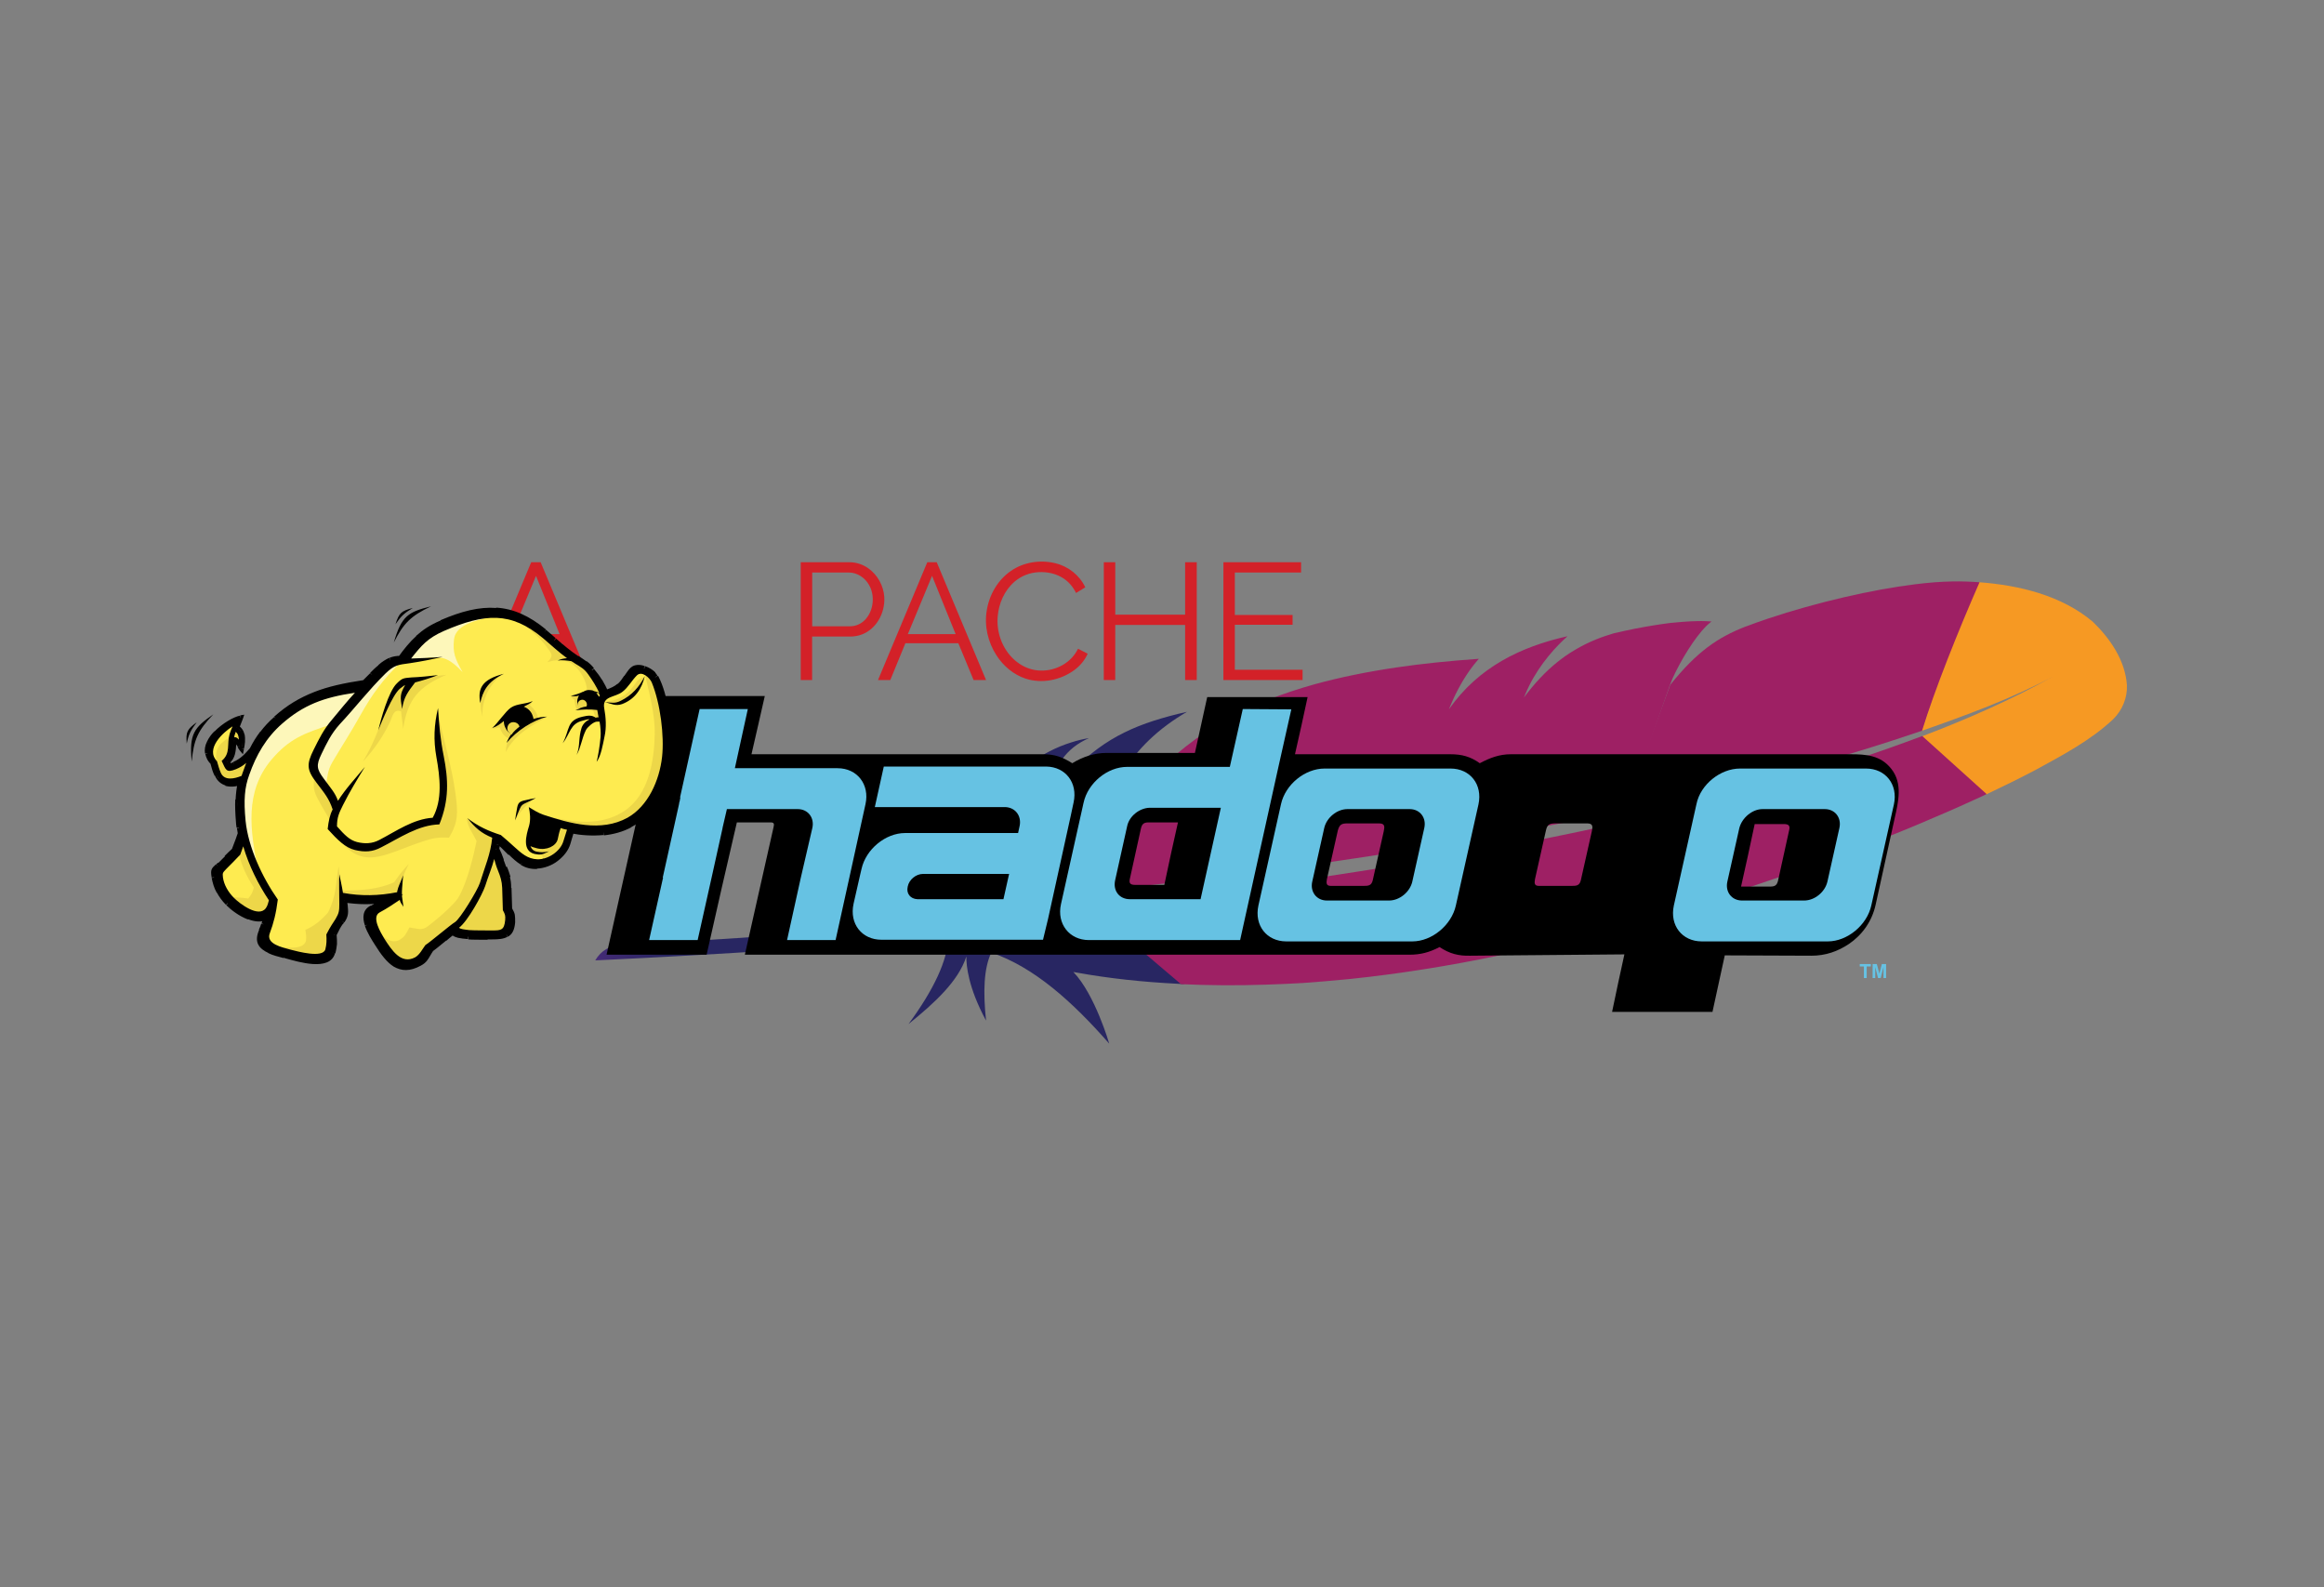 <?xml version="1.0" encoding="utf-8"?>
<svg xmlns="http://www.w3.org/2000/svg" id="katman_1" style="enable-background:new 0 0 2780.4 1898.7;" version="1.0" viewBox="0 0 2780.4 1898.7" x="0px" y="0px">
<rect x="0" y="0" width="2780.4" height="1898.7" fill="#808080" stroke="none"/>
<style type="text/css">
	.st0{enable-background:new    ;}
	.st1{fill:url(#SVGID_1_);}
	.st2{fill:url(#SVGID_2_);}
	.st3{fill:url(#SVGID_3_);}
	.st4{fill:url(#SVGID_4_);}
	.st5{fill:url(#SVGID_5_);}
	.st6{fill:url(#SVGID_6_);}
	.st7{fill:url(#SVGID_7_);}
	.st8{fill:#D32128;}
	.st9{fill:#66C2E3;}
	.st10{fill-rule:evenodd;clip-rule:evenodd;}
	.st11{fill-rule:evenodd;clip-rule:evenodd;fill:#66C2E3;}
	.st12{fill-rule:evenodd;clip-rule:evenodd;fill:#FEEB50;stroke:#1F1917;stroke-width:0.859;stroke-miterlimit:39.755;}
	.st13{fill-rule:evenodd;clip-rule:evenodd;fill:#FDF7BA;}
	.st14{fill-rule:evenodd;clip-rule:evenodd;fill:#EDD749;}
</style>
<g transform="matrix(1.004 0 0 1.004 -9.044 -54.943)">
	<g class="st0" transform="matrix(-1.679 .694 .694 1.679 2246.3 -94.633)">
		<g transform="rotate(-.027 389790 7704.3)">
			
				<linearGradient gradientTransform="matrix(0.395 7.580243e-02 -7.580243e-02 0.395 -1688.925 798.089)" gradientUnits="userSpaceOnUse" id="SVGID_1_" x1="6293.832" x2="8532.131" y1="-2670.766" y2="-2670.766">
				<stop offset="0" style="stop-color:#282662"/>
				<stop offset="9.548400e-02" style="stop-color:#68308F"/>
				<stop offset="0.788" style="stop-color:#A22367"/>
				<stop offset="0.949" style="stop-color:#CD2032"/>
			</linearGradient>
			<path class="st1" d="M705.8,313.4c20.3-9.6,39.7-20.1,58.1-31.9c0.6-0.4,1.3-0.8,1.9-1.2c-7.5,19.1-3.8,52.6-3.8,52.4&#xD;&#xA;				c11.8-34.7,26.5-65.3,48.7-84.7c8.5,7.6,14.9,21.8,20.2,39.9c2.6-24.8-1.9-38.7-4.1-43.8c10.9,12.9,30.7,20.2,52,26.5&#xD;&#xA;				c-23.9-14.5-39.8-28.9-46-43c68.3-21,142.3-46.2,220-74c-6.1-4.6-12.6-5.2-19.4-3.2c-14,5.1-106.2,38.3-231.6,76.2&#xD;&#xA;				c-3.6,1.1-7.2,2.2-10.8,3.2c-1,0.3-2,0.6-3,0.9c-13.2,4-26.7,7.9-40.5,11.9c-3.1,0.9-6.3,1.8-9.4,2.7c-0.1,0-0.1,0-0.2,0.1&#xD;&#xA;				l-36.6,69.9C702.2,315.2,705.1,313.8,705.8,313.4L705.8,313.4z"/>
			
				<linearGradient gradientTransform="matrix(0.395 7.580243e-02 -7.580243e-02 0.395 -1688.925 798.089)" gradientUnits="userSpaceOnUse" id="SVGID_2_" x1="4320.555" x2="4917.555" y1="-1891.93" y2="-2589.979">
				<stop offset="0" style="stop-color:#F69923"/>
				<stop offset="0.312" style="stop-color:#F79A23"/>
				<stop offset="0.838" style="stop-color:#E97826"/>
			</linearGradient>
			<path class="st2" d="M72.2,387.3c19.1,7.2,39.6,9.1,59.7,11.3c11.9,1.1,24.2,1.9,36.1,2.5c8.4-17.3,16.4-33.8,24.5-51.3&#xD;&#xA;				c-31.5,0.9-63.6,0.2-94.9-3.5c30.9,3.1,62.7,1.8,93.6,0.1c-21.7-26.2-46.4-51.9-71.9-75.8c-23.5,11.8-46.8,28.6-59.2,52.5&#xD;&#xA;				c-6.3,14.5-10,31.5-4.8,47C58.2,378,64.5,384.2,72.2,387.3L72.2,387.3z"/>
			
				<linearGradient gradientTransform="matrix(0.395 7.580243e-02 -7.580243e-02 0.395 -1688.925 798.089)" gradientUnits="userSpaceOnUse" id="SVGID_3_" x1="6576.331" x2="10835.431" y1="-2776.716" y2="-2776.716">
				<stop offset="0.323" style="stop-color:#9E2064"/>
				<stop offset="0.63" style="stop-color:#C92037"/>
				<stop offset="0.751" style="stop-color:#D12C3E"/>
				<stop offset="1" style="stop-color:#E97826"/>
			</linearGradient>
			<path class="st3" d="M343.1,335.5c-17,2.5-33.7,4.7-50.2,6.6c-17.1,2-34,3.6-50.4,4.9c-1,0.1-1.9,0.2-2.9,0.2&#xD;&#xA;				c-16.2,1.2-32.1,2-47.5,2.5l-24.5,51.3c3.2,0.2,6.4,0.3,9.6,0.4c12.3,0.5,25.3,0.7,38.9,0.8c15.4,0.1,31.6-0.1,48.4-0.6&#xD;&#xA;				c15.5-0.5,31.6-1.2,48.1-2.1c14-0.8,28.3-1.8,42.8-3.1c0.5,0,1.1-0.1,1.6-0.1c13.3-22.2,22.9-45.7,34.3-68.6&#xD;&#xA;				C375.1,330.6,359.1,333.2,343.1,335.5L343.1,335.5z"/>
			
				<linearGradient gradientTransform="matrix(0.395 7.580243e-02 -7.580243e-02 0.395 -1688.925 798.089)" gradientUnits="userSpaceOnUse" id="SVGID_4_" x1="6463.38" x2="10722.479" y1="-2706.501" y2="-2706.501">
				<stop offset="0.323" style="stop-color:#9E2064"/>
				<stop offset="0.63" style="stop-color:#C92037"/>
				<stop offset="0.751" style="stop-color:#D12339"/>
				<stop offset="1" style="stop-color:#E97826"/>
			</linearGradient>
			<path class="st4" d="M688.7,259.5c-16.2,4.5-32.6,8.9-49.2,13.2c-15.9,4.2-32,8.3-48.3,12.3c-16.3,4-32.6,8-49.1,11.8&#xD;&#xA;				c-16.7,3.9-33.6,7.7-50.4,11.3c-16.6,3.6-33.3,7-49.9,10.3c-6,1.2-12,2.3-17.9,3.4c-10.3,1.9-20.6,3.8-30.8,5.6&#xD;&#xA;				c-0.6,0.1-1.1,0.2-1.7,0.3L357,396.4c1.1-0.1,2.2-0.2,3.2-0.3c15.4-1.4,31-2.9,46.8-4.8c15.9-1.9,32-4,48.1-6.4&#xD;&#xA;				c13.6-2,27.2-4.3,40.7-6.7c2.8-0.5,5.5-1,8.2-1.5c17-3.2,33.1-6.6,48.4-10.3c17.3-4.1,33.5-8.5,48.6-13c9.9-3,19.4-6,28.4-9&#xD;&#xA;				c7.6-2.6,15.2-5.4,22.7-8.2c17.7-6.6,34.8-13.8,51.5-21.6c11.6-22.6,23.7-45.6,34.5-68.9c-12.6,3.6-25.5,7.3-38.5,10.9&#xD;&#xA;				C696,257.5,692.3,258.5,688.7,259.5L688.7,259.5z"/>
			
				<linearGradient gradientTransform="matrix(0.395 7.580243e-02 -7.580243e-02 0.395 -1688.925 798.089)" gradientUnits="userSpaceOnUse" id="SVGID_5_" x1="6371.105" x2="10630.204" y1="-2930.055" y2="-2930.055">
				<stop offset="0.323" style="stop-color:#9E2064"/>
				<stop offset="0.63" style="stop-color:#CB2239"/>
				<stop offset="0.751" style="stop-color:#CE2436"/>
				<stop offset="1" style="stop-color:#E97826"/>
			</linearGradient>
			<path class="st5" d="M392.8,320c2.2-0.4,4.5-0.8,6.7-1.3c6.8-1.3,13.6-2.6,20.7-4c7.6-1.5,15.3-3,23.2-4.7c4-0.8,8-1.7,12-2.5&#xD;&#xA;				c12.1-2.5,24.6-5.3,37.4-8.1c15.8-3.5,32.1-7.3,48.9-11.4c16-3.9,32.6-8,49.6-12.3c16.1-4.1,32.7-8.5,49.8-13.1&#xD;&#xA;				c15.2-4.1,30.7-8.4,46.6-12.9c0.8-0.2,1.5-0.4,2.3-0.7c15.8-4.5,32-9.2,48.5-14.1c0.4-0.1,0.8-0.2,1.1-0.3l-19.1-20.7&#xD;&#xA;				c0.2,0.5,0.5,1,0.8,1.5c-23.3-24.4-69.9-45.3-111.9-50c-19.3-2.2-40-1.8-62.4,0.9c-16.7,2.1-34.4,5.5-53.2,10.2&#xD;&#xA;				c-16.5,4.1-33.8,9.3-52.2,15.4c7.8,3.8,15.5,9.1,22.9,15.6c1.3,1.2,2.6,2.3,3.9,3.6c1.3,1.2,2.6,2.5,3.9,3.8c0,0,0,0-0.1,0&#xD;&#xA;				c-28.2-17.9-58.6-19.9-90-14.5c9.4,3.3,23.2,9.6,35.6,20.4c1.7,1.5,3.3,3,4.9,4.6c0.4,0.4,0.8,0.8,1.2,1.2c0,0,0,0,0,0&#xD;&#xA;				c0,0,0,0,0,0c-10.1-6-19.6-10.3-29.2-13.1c-2-0.6-4.1-1.1-6.1-1.6c-3.1-0.7-6.3-1.2-9.4-1.6c-2-0.3-4.1-0.4-6.1-0.6&#xD;&#xA;				c-4.8-0.3-9.8-0.3-14.9,0.1c-1.6,0.1-3.1,0.3-4.7,0.4c-2.2,0.4-4.4,0.7-6.5,1.1c-9.6,1.7-18,3.6-25.2,5.4&#xD;&#xA;				c-3.6,0.9-6.9,1.8-9.8,2.8c-1.2,0.4-2.3,0.7-3.5,1.1c-3.3,1.1-6.2,2.1-8.7,3.1c-3.7,1.4-6.6,2.8-8.6,3.8c1.3,0.4,2.7,0.8,4.2,1.4&#xD;&#xA;				c10.1,4.2,24,14.3,33.7,23.4c0,0,2.2,2.3,3.1,3.2c0.2,0.2,58.2,65.1,58.2,65.1C390.6,320.9,392.4,320.1,392.8,320L392.8,320z"/>
			
				<linearGradient gradientTransform="matrix(0.395 7.580243e-02 -7.580243e-02 0.395 -1688.925 798.089)" gradientUnits="userSpaceOnUse" id="SVGID_6_" x1="6509.613" x2="10768.713" y1="-2974.29" y2="-2974.29">
				<stop offset="0.323" style="stop-color:#9E2064"/>
				<stop offset="0.63" style="stop-color:#C92037"/>
				<stop offset="0.751" style="stop-color:#CF2739"/>
				<stop offset="1" style="stop-color:#E97826"/>
			</linearGradient>
			<path class="st6" d="M190.9,346.4c14.3-0.9,30.4-2.1,48.2-3.9c0.9-0.1,1.9-0.2,2.8-0.3c15.5-1.6,32.3-3.6,50.5-6&#xD;&#xA;				c15.7-2.1,32.4-4.6,50.2-7.5c15.5-2.5,31.9-5.3,49-8.5l-59.5-64.6c-24.7-13.6-40.8-16.8-59.8-16.5c-5.2,0.2-10.5,0.4-16,0.8&#xD;&#xA;				c-16.7,1.1-34.5,3.3-51.6,6.1c-16.5,2.7-32.4,6.1-46.2,9.9c-8.8,2.4-16.7,5-23.3,7.6c-5.9,2.3-11.3,4.8-16.3,7.3&#xD;&#xA;				C144,294.9,173.5,325.3,190.9,346.4L190.9,346.4z"/>
			
				<linearGradient gradientTransform="matrix(0.395 7.580243e-02 -7.580243e-02 0.395 -1688.925 798.089)" gradientUnits="userSpaceOnUse" id="SVGID_7_" x1="6226.278" x2="8764.278" y1="-2885.746" y2="-2885.746">
				<stop offset="0" style="stop-color:#282662"/>
				<stop offset="9.548400e-02" style="stop-color:#662E8D"/>
				<stop offset="0.788" style="stop-color:#A22367"/>
				<stop offset="0.949" style="stop-color:#CD2032"/>
			</linearGradient>
			<path class="st7" d="M746.8,232.6c12.9-3.8,25.9-7.8,39.2-11.9c0.2-0.1,0.4-0.1,0.6-0.2c1.9-0.6,3.7-1.2,5.6-1.7&#xD;&#xA;				c8.9-2.8,17-5.3,35.2-11.1c-2.3-11,2.6-24.8,9.2-39.4c-11.1,9.2-18.4,22.1-20.1,37.4c-28.1-41.8-64.2-69-107.1-65.1&#xD;&#xA;				c-3.8,0.3-7.7,0.9-11.6,1.8c16.4,0.5,28.4,7.4,41.4,27.3c0,0,0.1,0.1,0.1,0.1c0,0-0.1-0.1-0.1-0.1c-33.4-18.8-56-23.9-85.2-21.6&#xD;&#xA;				c-6.9,0.6-14.2,1.5-22.2,2.9c43.5,5.9,71.8,29,88.6,63.1l0.8,1.5l18.4,19.2C742,234.1,744.4,233.4,746.8,232.6L746.8,232.6z"/>
		</g>
	</g>
	<g transform="matrix(.498 0 0 .498 668.92 138.69)">
		<g>
			<path class="st8" d="M1093.3,1197.7c30.7-21.6,71.1-27.7,107.3-18.6c30.7,7.4,57.7,28.9,71.2,57.5c-7.4,4.5-14.8,9-22.2,13.5&#xD;&#xA;				c-6.6-13.8-16.8-26.1-29.6-34.6c-17.4-11.6-38.8-16.3-59.5-15.2c-21.4,0.9-42.4,9.1-58.5,23.2c-23.8,20.7-37.2,51.6-39.8,82.6&#xD;&#xA;				c-3.1,35.1,8.8,71.5,33,97.2c11.6,12.4,26.2,22.3,42.4,27.7c34.9,11.8,76.2,1.4,101.5-25.4c6.2-6.5,11.3-14.1,15.3-22.1&#xD;&#xA;				c7.7,4,15.4,7.9,23.1,11.9c-7,15.9-18.7,29.5-32.7,39.7c-32.9,23.8-77.3,32.7-116.2,19.8c-28.8-9.6-53-30.2-69.3-55.5&#xD;&#xA;				c-20.4-31.4-29.6-70.4-23.3-107.5C1041.9,1254.6,1062.2,1219.3,1093.3,1197.7z"/>
			<path class="st8" d="M590.9,1458.4c0-93.9,0-187.9,0-281.8c39.2,0,78.4,0,117.5,0c15.9,0.1,31.7,5.5,44.6,14.8&#xD;&#xA;				c21.8,15.7,36,41.4,37.8,68.2c1.2,19.7-3.8,39.7-14.2,56.5c-9,14.6-22.4,26.6-38.4,32.9c-9.5,3.8-19.7,5.5-29.9,5.4&#xD;&#xA;				c-30.1,0-60.1,0-90.2,0c0,34.7,0,69.3,0,104C609.2,1458.4,600.1,1458.4,590.9,1458.4 M618.3,1201.2c0,42.9,0,85.7,0,128.6&#xD;&#xA;				c30,0,60.1,0,90.1,0c11.2,0.1,22.4-3.7,31.2-10.8c11.2-9,18.5-22.2,21.7-36.1c4-17.3,2.1-36.3-6.9-51.8&#xD;&#xA;				c-9.5-17.1-27.9-29.8-47.9-29.9C677.1,1201.2,647.7,1201.2,618.3,1201.2z"/>
			<path class="st8" d="M893.7,1176.6c7.5,0,15.1,0,22.6,0c39.3,93.9,78.7,187.8,118,281.8c-9.9,0-19.8,0-29.8,0&#xD;&#xA;				c-12.2-29.4-24.4-58.7-36.5-88.1c-42.2,0-84.5,0-126.7,0c-12,29.4-24.1,58.7-36.1,88.1c-9.8,0.1-19.6,0-29.4,0&#xD;&#xA;				C815,1364.5,854.4,1270.5,893.7,1176.6 M847.2,1348.5c38.1,0,76.2,0,114.3,0c-18.8-46.5-37.6-92.9-56.4-139.3&#xD;&#xA;				C885.9,1255.6,866.5,1302,847.2,1348.5z" id="path8"/>
			<path class="st8" d="M1316.1,1176.6c9.1,0,18.3,0,27.4,0c0,41.8,0,83.6,0,125.4c55.7,0,111.5,0,167.2,0c0-41.8,0-83.6,0-125.4&#xD;&#xA;				c9.3,0,18.5,0,27.8,0c0,93.9,0,187.9,0,281.8c-9.3,0-18.6,0-27.8,0c0-43.9,0-87.8,0-131.8c-55.7,0-111.5,0-167.2,0&#xD;&#xA;				c0,43.9,0.1,87.9-0.1,131.8c-9.1,0-18.2,0-27.4,0C1316.1,1364.5,1316.1,1270.5,1316.1,1176.6L1316.1,1176.6z"/>
			<path class="st8" d="M1602.3,1176.6c61.9,0,123.9,0,185.8,0c0,8.2,0,16.4,0,24.6c-52.8,0-105.6,0-158.5,0c0,33.9,0,67.7,0,101.6&#xD;&#xA;				c46.1,0,92.2,0,138.2,0v23.4c-46.1,0-92.2,0-138.2,0c0,35.9,0,71.7,0,107.6c54,0,108.1,0,162.1,0c0,8.2,0,16.4,0,24.6&#xD;&#xA;				c-63.2,0-126.3,0-189.5,0C1602.3,1364.5,1602.3,1270.5,1602.3,1176.6z"/>
		</g>
		<g transform="translate(-473.85)">
			<path class="st8" d="M419.8,1176.6c7.5,0,15.1,0,22.6,0c39.3,93.9,78.7,187.8,118,281.8c-9.9,0-19.8,0-29.8,0&#xD;&#xA;				c-12.2-29.4-24.4-58.7-36.5-88.1c-42.2,0-84.5,0-126.7,0c-12,29.4-24.1,58.7-36.1,88.1c-9.8,0.1-19.6,0-29.4,0&#xD;&#xA;				C341.2,1364.5,380.5,1270.5,419.8,1176.6 M373.4,1348.5c38.1,0,76.2,0,114.3,0c-18.8-46.5-37.6-92.9-56.4-139.3&#xD;&#xA;				C412,1255.6,392.6,1302,373.4,1348.5z" id="path8_1_"/>
		</g>
	</g>
	<g transform="matrix(.124 0 0 .124 2082.9 628.62)">
		<path class="st9" d="M1146.9,4635.3c35.5,0,71.1,0,106.6,0c0,7.6,0,15.2,0,22.8c-13.2,0-26.5,0-39.7,0c0,37.1,0,74.2,0,111.4&#xD;&#xA;			c-9,0-18.1,0-27.1,0c0-37.1,0-74.2,0-111.4c-13.2,0-26.5,0-39.8,0C1146.9,4650.5,1146.9,4642.9,1146.9,4635.3z"/>
		<path class="st9" d="M1270.5,4769.5c0-44.7,0-89.5,0-134.2c13.5,0,27,0,40.6,0c8.1,30.5,16.2,61,24.3,91.5&#xD;&#xA;			c8.1-30.5,16.1-61,24.1-91.5c13.5,0,27.1,0,40.6,0c0,44.7,0,89.5,0,134.2c-8.4,0-16.7,0-25.1,0c0-35.2,0-70.4,0-105.5&#xD;&#xA;			c-8.9,35.2-17.8,70.4-26.6,105.5c-8.7,0-17.4,0-26,0c-8.9-35.2-17.7-70.3-26.5-105.5c0,35.1,0,70.3,0,105.5&#xD;&#xA;			C1287.4,4769.5,1278.9,4769.5,1270.5,4769.5z"/>
	</g>
	<g transform="matrix(3.961 0 0 -3.961 -58.815 880.12)">
		<path class="st10" d="M502.1-96h30.2c1.2,5.7,2.5,11.3,3.7,17c8.6,0,17.5-0.1,26.1-0.1c4.2,0,7.9,1.3,11.2,3.5&#xD;&#xA;			c4,2.7,7,6.8,8.1,11.9c1.9,8.6,3.8,17.3,5.7,25.9c1.1,4.9,2.5,10.5-1,14.9c-3.2,4.1-7.6,4.4-12.3,4.4c-34.1,0-68.1,0-102.2,0&#xD;&#xA;			c-3.4,0-6.3-1.1-9.3-2.7c-2.8,2-5.4,2.7-8.8,2.7h-46.8c1.3,5.7,2.6,11.5,3.8,17.2h-30.2c-1.2-5.6-2.5-11.2-3.7-16.8H350&#xD;&#xA;			c-3.7,0-7.2-1.2-10.3-3.1c-3,1.9-5.3,2.7-8.8,2.7h-87.7c1.3,5.8,2.7,11.6,4,17.5c-10.1,0-20.1,0-30.2,0&#xD;&#xA;			c-5.8-25.9-11.6-51.9-17.4-77.8c10.1,0,20.1,0,30.1,0c3,13.3,6,26.6,9.1,39.8H249c1.2,0,1-0.7,0.8-1.6&#xD;&#xA;			c-2.9-12.7-5.7-25.5-8.6-38.2c66.6,0,133.2,0,199.9,0c3.4,0,6,0.7,9.1,2.3c3-2,5.7-2.7,9.3-2.6l46.3,0.4&#xD;&#xA;			C504.5-84.5,503.3-90.3,502.1-96L502.1-96z M371.5-39h-8.9c-1.6,0-2-0.7-2.3-2.1c-1.1-5-2.2-10-3.3-15c-0.3-1.4,0.4-1.7,1.7-1.7&#xD;&#xA;			h8.7C368.7-51.5,370.1-45.2,371.5-39L371.5-39z M422.5-39.3h9.5c1.8,0,1.7-1,1.4-2.4c-1.1-4.9-2.2-9.8-3.3-14.7&#xD;&#xA;			c-0.4-1.7-1.4-1.7-2.9-1.7h-9.7c-1.4,0-1.4,0.8-1.2,2c1.1,4.9,2.2,9.8,3.3,14.7C420.1-39.6,420.8-39.3,422.5-39.3L422.5-39.3z&#xD;&#xA;			 M485.1-39.3h9.5c1.8,0,1.7-1,1.4-2.4c-1.1-4.9-2.2-9.8-3.3-14.7c-0.4-1.7-1.4-1.7-2.9-1.7h-9.7c-1.4,0-1.4,0.8-1.2,2&#xD;&#xA;			c1.1,4.9,2.2,9.8,3.3,14.7C482.6-39.6,483.3-39.3,485.1-39.3L485.1-39.3z M540.9-58.3h8.9c1.6,0,2,0.7,2.3,2.1&#xD;&#xA;			c1.1,5,2.2,10,3.3,15c0.3,1.4-0.4,1.7-1.7,1.7h-8.7C543.7-45.8,542.3-52,540.9-58.3"/>
		<g>
			<path class="st11" d="M415.6-22.8h37.9c5.9,0,9.7-4.8,8.4-10.8L455.1-64c-1.3-5.9-7.2-10.8-13.1-10.8h-37.9&#xD;&#xA;				c-5.9,0-9.7,4.8-8.4,10.8l6.8,30.5C403.8-27.6,409.7-22.8,415.6-22.8L415.6-22.8z M422.5-35h18.7c3.1,0,5.1-2.6,4.4-5.7&#xD;&#xA;				l-3.6-16.1c-0.7-3.1-3.8-5.7-7-5.7h-18.7c-3.1,0-5.1,2.6-4.4,5.7l3.6,16.1C416.2-37.6,419.3-35,422.5-35" id="path124"/>
			<path class="st11" d="M391-4.9l-3.9-17.4l-30.9,0c-5.9,0-11.8-4.8-13.1-10.8l-6.8-30.5c-1.3-5.9,2.5-10.8,8.4-10.8&#xD;&#xA;				h45.5l11.5,52l3.9,17.4L391-4.9L391-4.9z M363.1-34.6h21.3l-6.1-27.5H357c-3.1,0-5.1,2.5-4.4,5.7l3.6,16.2&#xD;&#xA;				C356.8-37.1,360-34.6,363.1-34.6L363.1-34.6z" id="path130"/>
			<path class="st11" d="M227.6-4.9l-5.9-26.6h0.1l-0.2-1.1c-0.1-0.3-0.2-0.6-0.2-0.9l-4.9-22.1h0.1l-4.2-18.8h14.6l4.2,18.8h0&#xD;&#xA;				l3.3,14.9c0,0,0,0.1,0,0.1l1.3,5.6h21.3c3.1,0,5.1-2.6,4.4-5.7L258-55.8l-4.1-18.6h14.6l4.1,18.6h0l4.9,22.3&#xD;&#xA;				c1.3,5.9-2.5,10.8-8.4,10.8h-30.9l3.9,17.8L227.6-4.9L227.6-4.9z"/>
			<path class="st11" d="M330.9-74.3h-48.6c-5.9,0-9.7,4.8-8.4,10.8l2,8.8h0l0.4,1.7c1.3,5.9,7.2,10.8,13.1,10.8l34,0l0.5,2.3&#xD;&#xA;				c0.5,2.9-1.3,5.3-4.2,5.5h-39.4l2.7,12.2l48.9,0c5.8-0.1,9.5-4.9,8.2-10.8l-0.9-4.2h0l-1.1-5h0l-5.7-25.9h0L330.9-74.3&#xD;&#xA;				L330.9-74.3z M293.1-62.1H319l1.7,7.6h-25.5c-0.1,0-0.2,0-0.4,0c-2.1,0-4.2-1.7-4.6-3.8C289.7-60.4,291-62,293.1-62.1&#xD;&#xA;				C293.1-62.1,293.1-62.1,293.1-62.1"/>
			<g transform="translate(62.48)">
				<path class="st11" d="M478.1-22.8H516c5.9,0,9.7-4.8,8.4-10.8L517.6-64c-1.3-5.9-7.2-10.8-13.1-10.8h-37.9&#xD;&#xA;					c-5.9,0-9.7,4.8-8.4,10.8l6.8,30.5C466.2-27.6,472.2-22.8,478.1-22.8L478.1-22.8z M484.9-35h18.7c3.1,0,5.1-2.6,4.4-5.7&#xD;&#xA;					l-3.6-16.1c-0.7-3.1-3.8-5.7-7-5.7h-18.7c-3.1,0-5.1,2.6-4.4,5.7l3.6,16.1C478.7-37.6,481.8-35,484.9-35" id="path124_1_"/>
			</g>
			<g transform="rotate(180 424.74 95.927)">
				<path class="st11" d="M529-92.1l3.9,17.4l30.9,0c5.9,0,11.8,4.8,13.1,10.8l6.8,30.5c1.3,5.9-2.5,10.8-8.4,10.8&#xD;&#xA;					h-45.5l-11.5-52l-3.8-17.4L529-92.1L529-92.1z M556.9-62.5h-21.3l6.1,27.5H563c3.1,0,5.1-2.5,4.4-5.7l-3.6-16.2&#xD;&#xA;					C563.2-59.9,560.1-62.5,556.9-62.5L556.9-62.5z" id="path130_1_"/>
			</g>
		</g>
		<path d="M90.1-42.7c-0.2-0.7-0.5-1.3-0.7-2L88-44.1c0.2,0.7,0.5,1.3,0.7,2L90.1-42.7z M89.4-44.6c-0.4-1-0.7-1.9-1.1-2.9l-1.4,0.5&#xD;&#xA;			c0.4,1,0.7,1.9,1.1,2.9L89.4-44.6z M88.3-47.6l-0.2-0.3l-0.5,0.5L88.3-47.6z M88.1-47.8c-0.8-0.8-1.6-1.6-2.4-2.3l-1,1&#xD;&#xA;			c0.8,0.8,1.6,1.6,2.4,2.3L88.1-47.8z M85.8-50.2c-0.7-0.7-1.4-1.4-2.1-2.1l-1,1c0.7,0.7,1.4,1.4,2.1,2.1L85.8-50.2z M83.7-52.2&#xD;&#xA;			c-0.3-0.3-0.4-0.4-0.5-0.5l-1,1.1c0.2,0.2,0.4,0.4,0.5,0.5L83.7-52.2z M83.2-52.7c-0.9-0.9-1.1-1.1-0.9-2.7l-1.5-0.2&#xD;&#xA;			c-0.4,2.4-0.1,2.7,1.3,4L83.2-52.7z M82.3-55.5c0.2-1.3,0.7-2.6,1.3-3.9l-1.3-0.7c-0.8,1.4-1.2,2.9-1.5,4.4L82.3-55.5z M83.6-59.4&#xD;&#xA;			c0.6-1.2,1.5-2.4,2.5-3.4l-1-1c-1.2,1.2-2.1,2.5-2.8,3.8L83.6-59.4z M86.2-62.8c1.4-1.4,3.6-3.1,6-4l-0.5-1.4&#xD;&#xA;			c-2.6,1-5,2.8-6.5,4.3L86.2-62.8z M92.2-66.8c1.6-0.6,3.3-0.8,4.7-0.2l0.6-1.3c-1.8-0.8-3.8-0.6-5.8,0.2L92.2-66.8z M96.8-67&#xD;&#xA;			l1.4,0.6l-0.4-1.5l-0.7,0.2L96.8-67z M97.8-67.9c-0.2-0.7-0.4-1.4-0.6-2l-1.4,0.5c0.2,0.7,0.4,1.3,0.6,1.9L97.8-67.9z M97.2-69.9&#xD;&#xA;			c-0.2-0.6-0.5-1.3-0.8-1.9L95-71.3c0.3,0.6,0.5,1.2,0.7,1.8L97.2-69.9z M96.4-71.9c-1.2-2.7,0.1-4.2,2.1-5.1l-0.6-1.3&#xD;&#xA;			c-2.8,1.3-4.5,3.2-2.8,7L96.4-71.9z M98.5-77c1.3-0.6,2.9-1,4.3-1.4l-0.4-1.4c-1.5,0.4-3.2,0.8-4.6,1.5L98.5-77z M102.8-78.3&#xD;&#xA;			c0.4-0.1,0.8-0.2,1-0.3l-0.4-1.4c-0.4,0.1-0.7,0.2-1,0.3L102.8-78.3z M103.8-78.6c1.8-0.5,4.8-1.3,7.5-1.5l-0.1-1.5&#xD;&#xA;			c-2.9,0.2-6,1.1-7.8,1.6L103.8-78.6z M111.3-80.1c2.5-0.2,4.7,0.3,5.2,2.1l1.4-0.4c-0.8-2.8-3.6-3.4-6.7-3.2L111.3-80.1z&#xD;&#xA;			 M116.5-78c0.3,1,0.4,1.8,0.5,2.5l1.5-0.1c-0.1-0.8-0.2-1.7-0.5-2.8L116.5-78z M117-75.5c0.1,0.8,0,1.5-0.1,2.5l1.5,0.1&#xD;&#xA;			c0.1-1.1,0.1-1.9,0.1-2.7L117-75.5z M116.9-73l0.1,0.4l0.7-0.3L116.9-73z M117-72.6c1,2.2,1.4,2.8,2.1,3.9l1.2-0.8&#xD;&#xA;			c-0.7-1-1-1.5-2-3.6L117-72.6z M119.1-68.8c0.1,0.1,0.1,0.2,0.3,0.5l1.2-0.8c0-0.1-0.2-0.3-0.3-0.5L119.1-68.8z M119.4-68.3&#xD;&#xA;			c0.6,0.8,0.8,1.4,0.9,2l1.5-0.2c-0.1-0.8-0.4-1.6-1.1-2.6L119.4-68.3z M120.3-66.3c0.1,0.6,0,1.3-0.1,2.4l1.5,0.2&#xD;&#xA;			c0.1-1.2,0.2-2,0.1-2.8L120.3-66.3z M120.2-63.9c0,0.3-0.1,0.5-0.1,0.7l1.5,0.2c0-0.3,0.1-0.6,0.1-0.7L120.2-63.9z M120.1-63.2&#xD;&#xA;			c0,0.1-0.1,0.4-0.1,0.7l1.5,0.2c0-0.2,0.1-0.4,0.1-0.8L120.1-63.2z M120-62.5l-0.1,1l1-0.1l-0.1-0.7L120-62.5z M120.8-61.6&#xD;&#xA;			c2.1-0.3,4.1-0.5,6.2-0.5l0-1.5c-2.1,0-4.2,0.2-6.4,0.5L120.8-61.6z M127-62.1c2,0,4.1,0.1,6.1,0.4l0.2-1.5&#xD;&#xA;			c-2.1-0.3-4.2-0.4-6.3-0.4L127-62.1z M133.1-61.7l0.5-1.4l-0.4,0.6L133.1-61.7z M133.6-63.1c-1.2-0.7-2.4-1.3-3.9-2.1l-0.7,1.3&#xD;&#xA;			c1.5,0.8,2.7,1.4,3.8,2L133.6-63.1z M129.7-65.2c-0.1-0.1-0.2-0.1-0.3-0.2l-0.7,1.3c0.1,0.1,0.2,0.1,0.3,0.2L129.7-65.2z&#xD;&#xA;			 M129.3-65.4c-1.6-0.8-1.6-2.5-1-4.2l-1.4-0.4c-0.8,2.4-0.7,4.8,1.8,6L129.3-65.4z M128.3-69.6c0.6-2,1.9-4.1,2.8-5.4l-1.2-0.8&#xD;&#xA;			c-0.9,1.4-2.3,3.6-3,5.7L128.3-69.6z M131.1-75c1.7-2.7,3.4-4.9,5.3-6.1l-0.8-1.3c-2.1,1.3-3.9,3.7-5.7,6.6L131.1-75z M136.4-81.1&#xD;&#xA;			c1.8-1.1,3.9-1.2,6.6,0.3l0.7-1.3c-3.3-1.8-5.8-1.6-8.1-0.3L136.4-81.1z M143-80.8c1.3,0.7,1.7,1.5,2.3,2.5l1.3-0.7&#xD;&#xA;			c-0.7-1.2-1.2-2.2-2.9-3.1L143-80.8z M145.3-78.3c0.2,0.4,0.5,0.9,0.9,1.4l1.2-0.8c-0.3-0.5-0.6-0.9-0.8-1.3L145.3-78.3z&#xD;&#xA;			 M146.2-76.8l0.3,0.2l0.4-0.6L146.2-76.8z M146.4-76.6c0.4,0.2,2.3,1.8,4.1,3.2l0.9-1.1c-1.8-1.5-3.8-3.1-4.3-3.4L146.4-76.6z&#xD;&#xA;			 M150.5-73.4c0.9,0.8,1.8,1.5,2.3,1.9l0.9-1.2c-0.9-0.7-1.6-1.3-2.3-1.9L150.5-73.4z M152.8-71.5l0.6,0.5l0.5-0.6l-0.6-0.5&#xD;&#xA;			L152.8-71.5z M153.8-71.6c0.3-0.4,0.8-0.6,1.4-0.7l-0.3-1.4c-0.9,0.2-1.7,0.6-2.2,1.2L153.8-71.6z M155.2-72.3&#xD;&#xA;			c0.7-0.2,1.7-0.3,2.8-0.3l-0.1-1.5c-1.2,0.1-2.2,0.2-3.1,0.4L155.2-72.3z M158.1-72.7c0.9-0.1,3.8-0.1,5.7-0.1v-1.5&#xD;&#xA;			c-1.9,0-4.9,0-5.8,0.1L158.1-72.7z M163.7-72.7c0.6,0,1.1,0,1.4,0l0-1.5c-0.3,0-0.8,0-1.4,0L163.7-72.7L163.7-72.7z M165.1-72.7&#xD;&#xA;			c1.7,0,3.1,0.1,4,0.6l0.7-1.3c-1.2-0.7-2.8-0.8-4.8-0.8L165.1-72.7L165.1-72.7z M169.1-72.1c0.8,0.5,1.3,1.4,1.5,3.1l1.5-0.1&#xD;&#xA;			c-0.2-2.3-0.9-3.6-2.2-4.3L169.1-72.1z M170.6-69c0.1,0.9,0.1,1.4,0,1.9l1.4,0.3c0.1-0.6,0.1-1.3,0.1-2.3L170.6-69z M170.6-67.1&#xD;&#xA;			c-0.1,0.5-0.3,0.9-0.8,1.7l1.3,0.7c0.5-0.9,0.8-1.5,0.9-2.1L170.6-67.1z M169.8-65.4l-0.1,0.3l0.7,0L169.8-65.4z M169.7-65.1&#xD;&#xA;			c0,1.1-0.1,2.1-0.1,3.2l1.5,0c0-1.1,0.1-2.1,0.1-3.2L169.7-65.1z M169.6-61.9c0,1.1-0.1,2.1-0.1,3.2l1.5,0c0-1.1,0.1-2.1,0.1-3.2&#xD;&#xA;			L169.6-61.9z M169.5-58.7c0,1.1-0.2,2-0.4,2.9l1.4,0.4c0.3-1,0.4-2,0.4-3.3L169.5-58.7z M169.2-55.8c-0.2,0.9-0.6,1.8-1,2.9&#xD;&#xA;			l1.4,0.6c0.5-1.1,0.8-2.1,1.1-3.1L169.2-55.8z M168.1-52.9c-0.3,0.8-0.6,1.5-0.9,2.2l1.4,0.5c0.3-0.7,0.5-1.4,0.8-2.2L168.1-52.9z&#xD;&#xA;			 M168.6-50.2L168.6-50.2l-0.7-0.3L168.6-50.2z M167.3-50.7c-0.4,1.1-0.8,2.2-1.4,3.4l1.3,0.7c0.6-1.2,1.1-2.4,1.5-3.6L167.3-50.7z&#xD;&#xA;			 M165.8-47.3l-0.1,0.5l0.7-0.1L165.8-47.3z M165.8-46.8c0.1,0.4,0.1,0.8,0.2,1.1l1.5-0.2c-0.1-0.4-0.1-0.9-0.2-1.2L165.8-46.8z&#xD;&#xA;			 M165.9-45.7c0,0.3,0.1,0.7,0.1,1.2l1.5-0.1c0-0.3-0.1-0.8-0.1-1.2L165.9-45.7z M166.1-44.5l0.1,1.5l1.1-1.1l-0.5-0.5L166.1-44.5z&#xD;&#xA;			 M167.3-44c0.7-0.7,1.4-1.4,2.2-2.1l-1-1.1c-0.7,0.7-1.4,1.4-2.2,2.1L167.3-44z M169.5-46.1l1.6-1.6l-1-1.1l-1.6,1.6L169.5-46.1z&#xD;&#xA;			 M171.1-47.6c1.2-1.1,2.2-2.1,3.4-2.8l-0.7-1.3c-1.3,0.8-2.5,1.9-3.7,3.1L171.1-47.6z M174.5-50.5c1.1-0.7,2.4-1.1,4.1-1l0.1-1.5&#xD;&#xA;			c-2-0.1-3.5,0.4-4.9,1.2L174.5-50.5z M178.6-51.5c1.8,0.1,3.7,0.9,5.4,2.1l0.9-1.2c-1.8-1.4-4.1-2.2-6.2-2.3L178.6-51.5z&#xD;&#xA;			 M184-49.4c1.5,1.1,2.8,2.6,3.3,4.3l1.4-0.4c-0.6-2-2-3.7-3.8-5.1L184-49.4z M187.3-45.1c0.2,0.6,0.3,1.1,0.5,1.7l1.4-0.4&#xD;&#xA;			c-0.2-0.6-0.3-1.1-0.5-1.7L187.3-45.1z M187.8-43.4c0.2,0.7,0.4,1.3,0.6,2l1.4-0.4c-0.2-0.7-0.4-1.3-0.6-2L187.8-43.4z&#xD;&#xA;			 M188.4-41.4l0.2,0.6l0.6-0.1l-0.1-0.7L188.4-41.4z M189.2-40.9c3-0.6,6.2-0.8,9.4-0.4l0.1-1.5c-3.3-0.3-6.7-0.1-9.8,0.5&#xD;&#xA;			L189.2-40.9z M198.6-41.4c2.7,0.3,5.4,1,7.7,2.2l0.7-1.3c-2.4-1.3-5.3-2.1-8.2-2.4L198.6-41.4z M206.2-39.2&#xD;&#xA;			c3.3,1.8,5.8,4.4,7.6,7.5l1.3-0.7c-1.9-3.4-4.6-6.2-8.2-8.1L206.2-39.2z M213.9-31.6L213.9-31.6l0.6-0.4L213.9-31.6L213.9-31.6z&#xD;&#xA;			 M213.9-31.6c2.1,3.6,3.2,7.8,3.7,12.1l1.5-0.1c-0.5-4.5-1.7-9-3.8-12.7L213.9-31.6z M217.5-19.5c0.4,3.5,0.2,8.4-0.6,13l1.5,0.2&#xD;&#xA;			c0.8-4.8,1-9.7,0.6-13.4L217.5-19.5z M217-6.5c-0.7,4.1-1.7,8.1-3.2,10.9l1.3,0.7c1.6-3,2.7-7.1,3.3-11.4L217-6.5z M213.7,4.4&#xD;&#xA;			c-0.1,0.2-0.3,0.5-0.6,0.7l1,1.1c0.4-0.4,0.6-0.7,0.8-1.1L213.7,4.4z M213.2,5.1c-0.6,0.6-1.6,1.2-2.5,1.5l0.5,1.4&#xD;&#xA;			c1.2-0.4,2.3-1.1,3.1-1.9L213.2,5.1z M210.6,6.7c-0.9,0.3-1.8,0.4-2.5,0.1L207.5,8c1,0.5,2.4,0.5,3.6,0L210.6,6.7z M208.2,6.7&#xD;&#xA;			c-0.1-0.1-0.3-0.2-0.4-0.3l-1.1,1c0.2,0.2,0.5,0.4,0.8,0.6L208.2,6.7z M207.8,6.4c-0.6-0.6-1.1-1.4-1.7-2.2l-1.2,0.8&#xD;&#xA;			c0.6,0.8,1.1,1.7,1.8,2.4L207.8,6.4z M206.2,4.3c-0.7-1-1.4-2-2.3-2.8l-1,1.1c0.8,0.7,1.4,1.6,2,2.5L206.2,4.3z M203.8,1.5&#xD;&#xA;			c-1.1-0.9-2.4-1.5-3.6-1.9l-0.5,1.4c1.1,0.4,2.3,0.9,3.2,1.7L203.8,1.5z M200.3-0.5c-0.2-0.1-0.4-0.2-0.5-0.2l-0.6,1.4&#xD;&#xA;			c0.2,0.1,0.4,0.2,0.6,0.2L200.3-0.5z M199.7-0.7L199-1l-0.3,0.7l0.7,0.3L199.7-0.7z M198.7-0.3c-0.5,1.3-1.1,2.4-1.7,3.5l1.2,0.8&#xD;&#xA;			c0.7-1.2,1.4-2.4,1.9-3.8L198.7-0.3z M197,3.2c-0.7,1.1-1.5,2.1-2.3,3.1l1.1,0.9c0.9-1.1,1.7-2.1,2.4-3.3L197,3.2z M194.7,6.4&#xD;&#xA;			c-0.7,0.8-1.3,1.4-2,1.9l0.9,1.2c0.8-0.6,1.5-1.2,2.2-2.1L194.7,6.4z M192.7,8.3c-0.7,0.5-1.5,1-2.4,1.6l0.8,1.2&#xD;&#xA;			c0.9-0.6,1.7-1.1,2.5-1.7L192.7,8.3z M190.3,9.8c-2.6,1.6-4.7,3.5-6.9,5.4l1,1.1c2.2-1.9,4.3-3.7,6.7-5.3L190.3,9.8z M183.4,15.3&#xD;&#xA;			c-0.9,0.8-1.9,1.6-2.9,2.5l0.9,1.1c1-0.8,2-1.7,2.9-2.5L183.4,15.3z M180.5,17.8c-4.9,4-9.4,6-14.2,6.3l0.1,1.5&#xD;&#xA;			c5.1-0.3,9.9-2.4,15-6.6L180.5,17.8z M166.3,24c-4.8,0.3-10-1-16.1-3.6l-0.6,1.4c6.3,2.7,11.7,4.1,16.8,3.7L166.3,24z M150.2,20.4&#xD;&#xA;			c-2.9-1.2-5-2.6-6.9-4.4l-1,1.1c2,1.8,4.2,3.3,7.3,4.6L150.2,20.4z M143.4,16c-1.9-1.7-3.5-3.8-5.3-6.2l-1.2,0.9&#xD;&#xA;			c1.8,2.5,3.5,4.6,5.5,6.4L143.4,16z M138.1,9.9l-0.2-0.3l-0.3,0l0,0.7L138.1,9.9z M137.5,9.6c-1-0.1-1.9-0.2-2.7-0.5l-0.5,1.4&#xD;&#xA;			c1,0.4,2,0.6,3.2,0.6L137.5,9.6z M134.8,9.1c-0.9-0.3-1.8-0.9-2.9-1.9l-1,1.1c1.2,1.1,2.3,1.7,3.3,2.2L134.8,9.1z M132,7.2&#xD;&#xA;			c-0.8-0.7-1.7-1.5-2.5-2.3l-1,1.1c0.8,0.8,1.6,1.6,2.5,2.3L132,7.2z M129.5,4.9L129.5,4.9L129,5.4L129.5,4.9L129.5,4.9z&#xD;&#xA;			 M129.5,4.9c-0.8-0.8-1.6-1.6-2.3-2.4l-1.1,1c0.8,0.8,1.6,1.6,2.4,2.4L129.5,4.9z M127.1,2.5l-0.4-0.2L126.6,3L127.1,2.5z&#xD;&#xA;			 M126.7,2.3c-5.8-0.9-10.4-1.9-14.6-3.5l-0.5,1.4c4.3,1.7,9,2.7,14.9,3.6L126.7,2.3z M112.1-1.2c-4.1-1.6-7.8-3.8-11.5-7.1l-1,1.1&#xD;&#xA;			c3.9,3.5,7.7,5.7,12,7.4L112.1-1.2z M100.6-8.4c-1.5-1.3-2.8-2.8-4-4.3l-1.2,0.9c1.2,1.6,2.6,3.1,4.2,4.5L100.6-8.4z M96.6-12.6&#xD;&#xA;			c-1.1-1.5-2.1-3.1-3-4.8l-1.3,0.7c0.9,1.8,1.9,3.4,3.1,5L96.6-12.6z M93.6-17.4l-0.1-0.2L93-17.1L93.6-17.4z M93.5-17.6&#xD;&#xA;			c-0.8-0.9-1.7-1.9-2.6-2.7l-1,1.1c0.9,0.8,1.7,1.7,2.5,2.6L93.5-17.6z M90.9-20.2c-0.9-0.8-2-1.6-3.1-2l-0.5,1.4&#xD;&#xA;			c1,0.4,1.9,1,2.7,1.7L90.9-20.2z M87.8-22.3L87.8-22.3l-0.3,0.7L87.8-22.3z M87.8-22.3c-0.9-0.4-1.4-0.5-1.9-0.3l0.6,1.4&#xD;&#xA;			c0,0,0.3,0.1,0.8,0.3L87.8-22.3z M85.9-22.6L85.9-22.6l0.3,0.7L85.9-22.6L85.9-22.6z M85.9-22.6c-0.6,0.2-0.7,0.7-1,1.6l1.4,0.5&#xD;&#xA;			c0.2-0.5,0.2-0.7,0.2-0.8L85.9-22.6z M84.8-21l-0.2,0.5l0.4,0.3l0.4-0.6L84.8-21z M85.1-20.1c1.4,1,1.5,3,1.6,5l1.5-0.1&#xD;&#xA;			c-0.1-2.3-0.3-4.7-2.2-6.1L85.1-20.1z M86.7-15.1c0,0.3,0,0.5,0,0.7l1.5-0.1c0-0.3,0-0.5,0-0.7L86.7-15.1z M86.7-14.4l0.1,0.7&#xD;&#xA;			l0.7,0l0-0.7L86.7-14.4z M87.5-13.7c1.2-0.1,1.8-0.9,2.4-1.8l-1.2-0.8c-0.4,0.6-0.7,1.1-1.2,1.2L87.5-13.7z M89.9-15.6&#xD;&#xA;			c0.2-0.3,0.3-0.5,0.5-0.8l-1.2-0.9c-0.2,0.3-0.4,0.6-0.6,0.9L89.9-15.6z M90.5-17l-0.3-1.5l-1,1.2l0.6,0.5L90.5-17z M89.1-16.6&#xD;&#xA;			c0.2,1.1,0.4,2.6,0.2,3.8l1.4,0.3c0.3-1.5,0.1-3.1-0.2-4.4L89.1-16.6z M89.2-12.9c-0.2,0.8-0.5,1.4-1.2,1.8l0.7,1.3&#xD;&#xA;			c1.1-0.6,1.7-1.6,2-2.8L89.2-12.9z M88-11.1l-0.6,0.3l0.2,0.6l0.7-0.3L88-11.1z M87.7-10.2c0.1,0.3,0.3,0.7,0.4,1.1l1.4-0.5&#xD;&#xA;			c-0.1-0.3-0.3-0.7-0.4-1.1L87.7-10.2z M88.1-9.1c0.2,0.6,0.4,1.1,0.7,1.8l1.4-0.5C90-8.4,89.7-9,89.5-9.6L88.1-9.1z M89.4-6.8&#xD;&#xA;			l1.2,0.2l-0.4-1.2l-0.7,0.2L89.4-6.8z M89.6-8.3c-1.4-0.2-4.6-2-6.9-4.4l-1.1,1c2.5,2.6,6,4.5,7.7,4.8L89.6-8.3z M82.7-12.6&#xD;&#xA;			c-0.8-0.9-1.5-1.8-2-2.7l-1.3,0.6c0.5,1.1,1.3,2.2,2.2,3.1L82.7-12.6z M80.8-15.4c-0.4-0.9-0.6-1.8-0.5-2.7l-1.5-0.2&#xD;&#xA;			c-0.2,1.2,0,2.4,0.6,3.6L80.8-15.4z M80.3-18.1c0.1-0.8,0.6-1.6,1.4-2.4l-1-1.1c-1.1,1-1.6,2.1-1.8,3.2L80.3-18.1z M81.7-20.5&#xD;&#xA;			l0.2-0.4L81.2-21L81.7-20.5z M81.9-20.9c0.2-0.8,0.4-1.4,0.5-2l-1.4-0.4c-0.2,0.6-0.4,1.3-0.6,2.1L81.9-20.9z M82.5-22.9&#xD;&#xA;			c0.2-0.6,0.4-1.1,0.6-1.6L81.7-25c-0.3,0.6-0.5,1.1-0.7,1.7L82.5-22.9z M83.1-24.4c0.5-1.1,1.4-1.8,2.3-2.1l-0.4-1.4&#xD;&#xA;			c-1.3,0.4-2.5,1.3-3.2,2.9L83.1-24.4z M85.4-26.5c1.1-0.4,2.4-0.3,3.7,0.2l0.5-1.4c-1.5-0.6-3.2-0.7-4.7-0.3L85.4-26.5z&#xD;&#xA;			 M89.1-26.3l1.3,0.5l-0.3-1.3l-0.7,0.2L89.1-26.3z M90.1-27.1c-0.3-1.6-0.6-3.3-0.6-5.1L88-32.2c0.1,2,0.3,3.7,0.7,5.4L90.1-27.1z&#xD;&#xA;			 M89.4-32.2c-0.1-1.9,0-4,0.2-6.5l-1.5-0.1c-0.2,2.5-0.3,4.7-0.2,6.7L89.4-32.2z M89.6-38.7c0.1-0.6,0.1-1.2,0.2-1.7l-1.5-0.2&#xD;&#xA;			c-0.1,0.7-0.2,1.3-0.2,1.8L89.6-38.7z M89.8-40.5c0.1-0.6,0.2-1.2,0.3-1.8l-1.4-0.3c-0.1,0.6-0.2,1.2-0.3,1.9L89.8-40.5z&#xD;&#xA;			 M90.1-42.3l0-0.4l-0.7,0.3"/>
		<g>
			<path class="st12" d="M127,1.9l-9.7-1.6l-8.9-3.9l-7.5-4.7l-7.2-8.7l-4-4.3l-3.9-1.4l-1,2.5l1.8,2.6L87-14l1.2,0l1.3-1.2&#xD;&#xA;				l-0.4,3.7l-1.5,1l0,1.4l-3.5-2l-3.1-3.7l-0.7-3.3l1.3-2.7l1.3-4.5l2.6-1.2l2.7,0.1l2.5,1.5l-1.7-8.6l1.7-9.6L89-47.4L82.9-54&#xD;&#xA;				L84-58l2.9-4.6l5.5-3.8l2.9-0.4l3.2-0.1l-2-8.3l7.4-3l9.2-1.2l3.2,2.1l0.2,5.6l3.5,5.8l0.2,4.6l8.5-0.6l7.9,0.7l-7.9-4.7l1.3-5.7&#xD;&#xA;				l5-7.8l4.9-2.1l3.9,1.6l1.6,3.2l8.1,6.2l1.6-1.3l12.7-0.5l2.5,2.1l0.2,3.6l-0.8,1.6l-0.6,9.8l-4.2,8.5l0.7,3.8l2.5-1.3l7.2-6.7&#xD;&#xA;				l3.5-0.2l3.9,1.6l3.9,2.9l1.9,6.3l11.4-0.7l6.9,2.7l5.6,5.2l4,7.5l1,8.9l-0.8,10.3l-2.2,9.2l-2.2,2.9l-3,1l-5.3-5.8L198.9-1&#xD;&#xA;				l-4.2,7l-4.2,3.9l-2.3,1.5l-9.2,7.6l-7.4,4l-7.4,0.6l-8.6-1.5l-7.5-2.8l-5.2-4.2l-4.1-5l-4.2-1.2L127,1.9z"/>
			<g>
				<path class="st13" d="M98.9-20c-8.3-9.7-6.5-21.5-4.2-33c-1.2,3.1-2.5,6.2-3.7,9.3l-1.4,8.5c0.1,2.9,0.3,5.8,0.4,8.7&#xD;&#xA;					c1.2,2.8,2.3,5.6,3.5,8.3c1.7,2.6,3.5,5.2,5.2,7.8c2.7,2.3,5.4,4.5,8.2,6.8c3,1.2,6,2.5,8.9,3.7c3.5,0.5,7,0.9,10.5,1.4&#xD;&#xA;					c-3.2-3.7-6.5-7.4-9.7-11.1C108.8-12.1,104.2-13.8,98.9-20"/>
				<path class="st13" d="M138,9.5c-5.8-5.6-8.9-9.9-12.6-16.5c-2.6-4.7-5.6-9.3-8.3-13.9c-1.4-2.4-1.5-4.3-1.9-7.1&#xD;&#xA;					c-1.4,1.6-2.7,3.2-4.1,4.9c0.6,1.9,1.3,3.9,1.9,5.8c2.2,3.9,4.4,7.9,6.6,11.8c4.7,4.6,9.3,9.2,14,13.8&#xD;&#xA;					C135,8.7,136.5,9.1,138,9.5"/>
				<path class="st13" d="M166.5,23.5c-4.6-1.7-12.3-2.3-12.8-7.6c-0.4-3.8,0.3-5.7,2.6-9.7c-5.6,5.8-7,4.9-17.9,3.1&#xD;&#xA;					c1.6,2.2,3.1,4.4,4.7,6.6c2.7,1.7,5.4,3.4,8.2,5c3.5,0.8,7,1.6,10.5,2.3C163.3,23.4,164.9,23.4,166.5,23.5"/>
			</g>
			<g>
				<path class="st14" d="M179.3-48.4c1.5-1,1.5-1.6,1.3-2.3c1.2,0.5,2.4,1,3.6,1.5c0.8,1.1,1.6,2.1,2.4,3.2c0.6,1.5,1.2,3,1.8,4.5&#xD;&#xA;					c-0.7,0.6-1.5,1.1-2.2,1.7c-3.3-0.4-6.5-0.8-9.8-1.3c-0.2-0.7-0.5-1.3-0.7-2c0.1-0.9,0.1-1.9,0.2-2.8c0.3-0.6,0.6-1.1,0.9-1.7&#xD;&#xA;					c0.5-0.2,1-0.5,1.5-0.7C178.5-48.3,178.9-48.3,179.3-48.4"/>
				<path class="st14" d="M178.4-31.6c-4.9-1.4-4.9-1.8-6.3-6.7C174-35.2,175.4-33.7,178.4-31.6"/>
				<path class="st14" d="M211,4.8c-0.9-0.4-1.7-0.6-2.3-1.4c-1.2-1.7-2.2-3.2-4.1-4.4c-1-0.6-2-1-3-1.3c-0.9-0.3-1.4,0-2.1-0.6&#xD;&#xA;					c0.4-0.1,0.9-0.2,1.3-0.2h2.9c1.2,0.7,2.4,1.5,3.5,2.2c0.7,0.7,1.4,1.5,2.1,2.2C209.9,2.5,210.5,3.6,211,4.8"/>
				<path class="st14" d="M132.8-6.1c-1.9-5.3-3.6-9.8-6.5-14.6c3.7,4,6,7.5,8.2,12c0.8,1.8,1,3.9,3.3,3.1c0.1-1.8,0.5-3.5,0.6-5.3&#xD;&#xA;					c1.3,9,4.8,12.8,13,16.3c-2.3-0.3-4.7-0.6-7-0.8c-2.2-0.5-4.4-1-6.6-1.5c-1.1-1.6-2.2-3.1-3.2-4.7C134-3.1,133.4-4.6,132.8-6.1"/>
				<path class="st14" d="M148.8-5.9c1.8-8.4,4.3-16.4,5.4-24.8c0.7-5.5,0.8-8.2-2-12.9c-3,0.2-4.9-0.1-7.8-1.1&#xD;&#xA;					c-11.7-3.8-18.4-9.5-26.2,1.9c2.5-1.2,5-2.4,7.5-3.5l5.4,1.1c3.2,1.8,6.3,3.7,9.5,5.5c2.5,0.5,4.9,1,7.4,1.5&#xD;&#xA;					c0.8,3.3,1.6,6.7,2.4,10c-0.6,4.4-1.2,8.8-1.8,13.2c-0.1,2.1-0.1,4.2-0.2,6.3C148.5-7.9,148.6-6.9,148.8-5.9"/>
				<path class="st14" d="M168.9-57.5c-1-6.8,2.3-10.4,0.9-12.3c-0.4-0.5-0.9-1.5-1.5-1.7c-2.1-0.9-4.9,0.2-5.1-0.4h-6.8&#xD;&#xA;					c-0.9,0.4-1.8,0.8-2.7,1.1c1.4,1.6,2.8,3.3,4.2,4.9c1.4,3,2.7,5.9,4.1,8.9c0.9,3,1.7,6,2.6,9h1.4&#xD;&#xA;					C166.9-51.2,167.9-54.4,168.9-57.5"/>
				<path class="st14" d="M157.5-37.8c0.6-3.1,1.5-3.8,3-6.8c-1-4.9-2.5-10.7-4.4-14.9c-0.8-1.8-1.4-2.8-2.8-4.2&#xD;&#xA;					c-2.3-2.4-4.7-4.4-7.4-6.5c-1.9-1.5-3.2-0.7-5.6-0.4c-1-1.8-1.3-2.8-3.1-3.8c-2.8-1.4-5.4,1.6-7.6,3.4c1.6-2.5,3.2-5,4.8-7.5&#xD;&#xA;					c1.1-1,2.2-2.1,3.3-3.1c0.9-0.1,1.9-0.3,2.8-0.4c1.3,0.8,2.5,1.5,3.8,2.3c0.7,1.3,1.3,2.5,2,3.8c1.4,1,2.8,2.1,4.2,3.1&#xD;&#xA;					c1.7,1.5,3.4,2.9,5.1,4.4c1.1,1.5,2.2,3.1,3.2,4.6c1,1.8,1.9,3.6,2.9,5.4c1.3,3.8,2.5,7.5,3.8,11.3c0.1,1.4,0.2,2.8,0.3,4.3&#xD;&#xA;					c-1.6,0.7-3.1,1.4-4.7,2.1C159.9-39.8,158.6-38.9,157.5-37.8"/>
				<path class="st14" d="M120.1-59.5c5.3,0,10.8,0.3,15.6,2.5c1.4,2,2.7,3.7,4.4,5.5c-1.5-2.9-2-4.5-2.4-7.7&#xD;&#xA;					c-0.5-0.8-1-1.5-1.6-2.3c-4-0.1-7.9-0.2-11.9-0.3c-1.3,0.1-2.6,0.3-3.9,0.4c-0.1,0.1-0.3,0.3-0.4,0.4&#xD;&#xA;					C120.1-60.5,120.1-60,120.1-59.5"/>
				<path class="st14" d="M119.4-55.9c-0.1,1.2-0.3,2.5-0.4,3.7c-0.9-5.4-0.7-9-3.2-13.9c-1.9-2.2-4.1-4.1-6.8-5.2&#xD;&#xA;					c0.2-1.3,0.3-2.2,0.2-3.1c-0.5-3.5-7.5-2-10.3-1.8c4.6-1.2,9.2-2.4,13.9-3.6c1,0.4,2.1,0.8,3.1,1.3c0.3,2,0.7,4,1,6&#xD;&#xA;					c1,1.8,1.9,3.6,2.9,5.4c0.2,1.1,0.3,2.2,0.5,3.3C120-61.1,119.7-58.5,119.4-55.9"/>
				<path class="st14" d="M111.6-25.3c-0.1-2.6-0.3-3.7,0.8-6c1.5-3,3.3-5.7,4.9-8.6c0.2,1.9,0.3,3.9,0.5,5.8&#xD;&#xA;					C115.8-31.2,113.7-28.3,111.6-25.3"/>
				<path class="st14" d="M90.2-45.2c-0.5-1-0.9-1.9-1.4-2.9c1.2-4.2,2.3-6.8,4.7-10.5c-0.4-1.5-0.7-2.1-1.7-3.3&#xD;&#xA;					c-2.1,0.3-3.9,0.4-6,0.4c2.3-1.8,4.7-3.6,7-5.4c1.1,0.2,2.3,0.4,3.4,0.6c1.1,1.1,2.3,2.3,3.4,3.4c-1.6,2.5-3.3,5.1-4.9,7.6&#xD;&#xA;					C93.3-51.9,91.7-48.6,90.2-45.2"/>
				<path class="st14" d="M211,6.2c1.4-6.4,3.2-12.3,3.1-18.8c-0.2-8-1.8-18.1-9.2-23c-8.3-5.4-18.1-2.9-27.2-0.5&#xD;&#xA;					c3.7-1.5,7.4-3.1,11.1-4.6c3.5-0.2,6.9-0.3,10.4-0.5c2.4,0.7,4.7,1.4,7.1,2.1c1.8,1.5,3.7,3.1,5.5,4.6c1.4,2.9,2.8,5.8,4.2,8.8&#xD;&#xA;					c0.5,3.4,1,6.7,1.6,10.1c-0.4,3.3-0.8,6.6-1.3,9.9c-0.8,3.3-1.5,6.5-2.3,9.8C213.1,4.8,212.1,5.5,211,6.2"/>
				<path class="st14" d="M87-12.8c-3.8-2.5-5.3-3.5-4.8-8.1c0.4-1.4,0.8-2.7,1.1-4.1c0.5-0.4,1.1-0.7,1.6-1.1&#xD;&#xA;					c0.7-0.2,1.3-0.4,2-0.7c1.2,0.3,2.4,0.6,3.6,0.8c0.6,1.9,1.2,3.8,1.8,5.7c-1.7-0.8-3.4-1.7-5.1-2.5H86c-0.4,0.7-0.9,1.3-1.3,2&#xD;&#xA;					c0.5,0.8,1.1,1.6,1.6,2.4c0.3,1.5,0.6,3,0.8,4.5c0.4-0.1,0.7-0.2,1.1-0.3c0.4-0.3,0.9-0.7,1.3-1c-0.1,0.8-0.1,1.6-0.2,2.4&#xD;&#xA;					c-0.3,0.5-0.6,1-0.9,1.5c-0.3,0.3-0.6,0.5-0.9,0.8C87.4-11.3,87.2-12.1,87-12.8"/>
				<path class="st14" d="M171.7,23.1c3.3-3.1,7.5-5.8,10.1-9.6c1-1.5,2.2-2.2,0-4.3c2.3,0.7,3.2,0.6,5.1,0.4&#xD;&#xA;					c3.4-0.4,6.6-5.2,6.8-8.7c0-0.3-0.9-1.1-3.6-1.8c-0.1-0.1-1.5,0.2-1.4,0.1c0.3-0.7,0.6-0.9,1.2-1.2c0.1-0.8,0.2-2.1,0.8-3&#xD;&#xA;					c1.7,0,3.3-0.2,4.9-0.5c0.5-0.9,0.5-1.8,0.4-2.7c0.6,0.1,1.3,0.2,1.9,0.3c-0.2,1.4-0.3,2.8-0.5,4.3c0.6,0.9,1.1,1.9,1.7,2.8&#xD;&#xA;					c-0.8,1.8-1.6,3.6-2.4,5.4c-1.5,1.5-3.1,2.9-4.6,4.4c-0.1,0-0.3,0-0.4,0c-1.7,1.1-3.4,2.1-5.2,3.2c-2.8,2.3-5.6,4.6-8.4,6.9&#xD;&#xA;					C175.8,20.3,173.7,21.7,171.7,23.1"/>
				<path class="st14" d="M177.3-2.6c-0.2-0.3-0.4-0.8-0.8-1.1c1.4-1.3,2.1-2.2,2.6-4.1c-1.6-0.8-3.2-1.6-4.7-2.3&#xD;&#xA;					c-1.3-1.3-2.7-2.6-4-3.8c-1.8,0.9-2.2,1.7-3,3.5c-1-0.3-1.9-0.5-2.7-0.2c0.5,0,0.8,0.1,1.4,0.4c0.8,0.9,1.7,1.8,2.5,2.6&#xD;&#xA;					c1.5,1.1,3,2.3,4.5,3.4c1,0.3,2,0.6,2.9,1C176.3-3.1,176.9-2.8,177.3-2.6"/>
				<path class="st14" d="M181.7-7.3c-5-2.7-9.8-5.4-12.4-10.5C169.3-11.3,175.8-8.5,181.7-7.3"/>
				<path class="st14" d="M168.3,5.5c-3.7-2.5-6.4-7.7-6-12.7c-1.2,4.3-0.8,8.4,2.9,11.4c0.6,0.3,1.3,0.6,1.9,0.9&#xD;&#xA;					C167.5,5.3,167.9,5.4,168.3,5.5"/>
			</g>
			<path class="st10" d="M175.4-33.1c0.8,0.4,2.2,1,2.9,1.4c-0.8-0.1-2.2-0.4-3-0.6c-2.1-0.4-2.4-0.9-2.7-2.9&#xD;&#xA;				c-0.2-1-0.4-2.2-0.5-3.2c0.4,1.1,0.9,2.4,1.4,3.5C174-33.8,174.3-33.6,175.4-33.1L175.4-33.1z M136.1,20.6&#xD;&#xA;				c1.7,2.5,2.6,3.3,5.2,4.9C137.8,24.6,137.2,24,136.1,20.6z M135.6,15.1c2.9,5.8,5.1,8,11.2,10.9&#xD;&#xA;				C139.9,24.3,137.9,23.1,135.6,15.1z M73.3-15.3c0.6,2.9,1.2,4,3,6.4C73.4-11,73-11.8,73.3-15.3z M138.5-64.4&#xD;&#xA;				c-0.1,0.7-0.2,1.4-0.3,2.1c-0.2,1.3-0.2,2.3-0.1,3.6c0.1,1.3,0.2,2.5,0.3,3.8c-0.4-1.3-1.1-2.6-1.5-3.8c-0.1-0.5-0.3-0.9-0.3-1.3&#xD;&#xA;				c-5.5-1.1-10.9-1.2-16.3-0.2c-0.3,2-0.8,4.1-1.1,5.6c-0.1-1.7,0-6.4,0-9c0-2-0.1-2.7-1.1-4.4c-1-1.6-1.4-2-2.8-4.7&#xD;&#xA;				c0.1-1.7,0.1-2.9-0.3-4.5c-0.8-2.7-8.4-0.6-10.4-0.1c-2.5,0.7-7.6,1.7-6.3,5c1.1,2.9,1.9,6,2.4,10.1C96-55.5,91.8-46.5,91-38.5&#xD;&#xA;				c-0.6,6.2-0.3,10,1.1,13.8c2.1,6,5.1,11.2,9.9,15.4c6.4,5.6,12.4,7.9,21.9,9.3c-2.3-2.5-4.5-5.2-6.9-8.1c-2.5-2.9-3.9-5.8-5.5-9&#xD;&#xA;				c-2.2-4.4-2.1-6.1,0.8-9.9c2.5-3.3,3.8-4.8,4.9-8.1c-0.9-1.8-1.2-3.4-1.5-5.9c3-3.3,5.3-5.6,8.2-6.3c2.9-0.7,5.3-0.6,7.9,0.8&#xD;&#xA;				c5.7,2.9,11.1,6.7,17.5,6.9c3,7.4,2.7,13.5,1.3,20.6c-1,4.9-1.4,9.5-1.7,14.4c-1.2-5.1-1.4-9.6-0.5-14.7&#xD;&#xA;				c1.1-6.1,1.9-12.9-1.1-18.3c-5.9-0.4-10.9-4-16.1-6.7c-2.1-1.1-4.3-1.2-6.7-0.6c-2.2,0.6-3.6,2-6,4.7c0,2.7,0.6,4,1.8,6.4&#xD;&#xA;				c2,4,4.2,7.6,6.6,11.5c-3-3.6-5.8-6.6-8.1-10.2c-0.9,2.5-2.2,3.8-4.3,6.7c-2.1,2.8-2.3,4-0.7,7.3c1.6,3.3,2.9,6.1,5.5,9&#xD;&#xA;				c4.6,4.9,8.8,10.4,13.8,15.3c2.7,2.6,3.8,2.6,7.4,3.1c3.3,0.5,6.4,1.1,9.8,1.9c-3.2-0.3-6.3-0.4-9.4-0.5c0,0-0.1,0-0.1,0&#xD;&#xA;				c3.1,3.9,4.9,6.1,9.9,8.3c12.3,5.3,20.1,5.9,29.8-2.2c2.5-2.1,4.7-4.2,7.2-6c-0.9-0.1-1.7-0.2-2.8-0.7c1.3,0.2,2.8,0,4.1-0.2&#xD;&#xA;				c0.4-0.2,0.8-0.5,1.1-0.7c1.8-1.1,2.8-1.6,4-3.3c1.3-1.8,2.4-3.6,3.3-5.5c-0.6,0.2-1.1,0.4-1.6,0.5c-0.3,0.2-0.7,0.3-1.1,0.3&#xD;&#xA;				c-0.8,0.1-1.5-0.1-2.1-0.5c0,0,0,0-0.1,0c-1-0.5-2.5-1-3.6-1.2c0.5-0.2,1.7-0.2,2.2,0c0.1,0,0.1,0.1,0.2,0.1&#xD;&#xA;				c-0.2-0.4-0.4-0.9-0.5-1.4c-0.1-0.7,0.1-1.3,0.4-1.9l0,0c0.1-0.2,0.2-0.4,0.4-0.6c-0.5-0.2-1-0.4-1.4-0.6&#xD;&#xA;				c2.3,0.3,4.4,0.4,6.6,0.1c0.1-0.7,0.3-1.5,0.4-2.2c-0.3,0-0.6,0-0.8-0.1c0,0,0,0-0.1,0c-1.1,0.8-2.2,0.7-3.9,0.3&#xD;&#xA;				c-4.9-1.1-3.8-3.9-6-8c2.3,2.9,2.2,5.9,6,6.8c0.9,0.2,1.5,0.5,2.1,0.4c-1.1-0.5-2-1.4-2.4-2.5c-1-3-0.4-5.5-1.5-8.2&#xD;&#xA;				c1.4,2.5,1.5,4.9,2.8,7.5c0.5,0.9,2.2,2.4,3.2,2.5c0.3,0,0.6,0,0.9,0c0.3-1.6,0.4-3.3,0.3-4.6c-0.2-2.5-0.8-6.1-1.2-7.5&#xD;&#xA;				c1.3,1.7,1.9,5.2,2.4,7.7c0.6,2.6,0.4,5.7-0.1,8.4c-0.7,3.8,3.2,3.2,5.5,5c1.7,1.3,2.8,3.4,4.3,4.9c1.5,1.5,3.9-0.7,4.5-2.1&#xD;&#xA;				c2.6-6.3,3.8-16.1,3.1-22.4c-0.8-7.1-4.2-14.8-10.4-18.3c-8-4.4-17.4-1.7-25.3,0.9c-1.7,0.6-2.9,1.4-4.4,2.3&#xD;&#xA;				c0.4-1.8,0.6-3.7,0.1-5.6c-0.9-2.9-2.2-7.6,1.7-8.5c1.5-0.3,2.2-0.3,4.3,0.8c-1.7-0.4-2.6-0.3-3.7-0.1c-1.1,0.2-1.6,0.9-1.9,1.7&#xD;&#xA;				c0.4-0.3,1-0.4,2-0.7c2.9-0.7,5.7,0.7,6.2,2.7c0.3,1.2,0.3,1.8,0.9,3.4c0.6-0.2,1.2-0.4,1.9-0.5c-0.4-1.2-0.7-2.3-1.1-3.5&#xD;&#xA;				c-0.9-3-4.6-5.5-7.8-5.4c-3,0.1-4.9,1.9-6.9,3.7c-1.4,1.3-2.8,2.5-4.1,3.6c-3.7,1.2-6.7,2.5-10.1,5.1c2.4-2.9,4.1-4.5,7.5-5.9&#xD;&#xA;				c-0.5-5-2.2-8.7-3.7-13.6c-0.7-2.2-6-10.9-7.5-11.8c-1.1-0.6-7.7-6.2-8.9-6.9c-0.9-1.2-1.7-2.9-3.1-3.7c-4.2-2.2-7,2.1-9.3,5.7&#xD;&#xA;				c-1,1.7-3.9,6.4-1.4,7.8c2.4,1.3,3.7,2.2,6.1,3.8C137.5-63.1,138.1-63.7,138.5-64.4L138.5-64.4z M153.3-72.1&#xD;&#xA;				c-2.1-1.7-5.8-4.8-6.5-5.2c-1.3-1.9-1.4-3.1-3.5-4.2c-6.1-3.3-9.3,0.5-12.9,6c-1.7,2.6-5.4,8.6-1.5,10.7c1.7,0.9,2.9,1.5,4.2,2.2&#xD;&#xA;				C129-63,125-63,120.7-62.3c0.1-0.5,0.1-1,0.2-1.4c0.3-2.3,0.4-3-0.9-4.9c-0.9-1.4-1.3-1.8-2.4-4.2c0.2-2,0.1-3.1-0.5-5.3&#xD;&#xA;				c-1.3-4.7-10-2.1-13.6-1.2c-4.3,1.2-10.4,2.2-7.9,7.8c0.6,1.3,1.1,2.6,1.4,3.9c-3.7-1.7-9,1.9-11.4,4.3c-2.4,2.4-3.6,5.1-4.1,7.8&#xD;&#xA;				c-0.4,2.3,0,2.3,1.6,3.9c1.5,1.5,3,2.9,4.4,4.4c0.6,1.6,1.2,3.3,1.8,4.9c-0.2,1.2-0.4,2.4-0.5,3.6c-0.4,5-0.3,8.6,0.4,11.8&#xD;&#xA;				c-2.6-1-5.6-0.5-6.9,2.2c-0.5,1.1-0.8,2.1-1.2,3.7c-5.8,5.6,5.1,13,8.3,13.5c-0.4-1-0.8-2-1.1-2.9c2.2-1.1,1.9-4.3,1.4-6.3&#xD;&#xA;				c-0.8,1-1.2,2.3-2.3,2.3c-0.2-2.3-0.1-4.9-1.9-6.2c0.5-1.4,0.5-1.4,2-0.8c2.2,0.8,3.8,2.7,5.4,4.5c1.8,3.4,4,6.5,7.1,9.3&#xD;&#xA;				C107.7-1,115,1.2,126.6,3c1.5,1.6,3.1,3.2,4.9,4.7c2.3,2.1,3.8,2.5,6,2.6c3.6,4.9,6.5,8.3,12.4,10.8c12.4,5.2,21,5.5,31-2.7&#xD;&#xA;				c3.3-2.7,6.1-5.6,9.7-7.9c1.8-1.1,3.1-2,4.5-3.6c1.8-2.1,3.2-4.2,4.2-6.9c1.3,0.5,2.8,1,3.9,2c1.5,1.3,2.5,3.5,3.9,4.9&#xD;&#xA;				c1.9,1.9,6.2-0.4,7.1-2.2c3.2-6.2,4.5-17.6,3.9-24.3c-0.8-8.4-4.3-16.3-11.7-20.2c-5-2.7-11.7-2.9-17.5-1.8&#xD;&#xA;				c-0.4-1.2-0.7-2.5-1.1-3.7c-1.1-3.7-5.5-6.7-9.3-6.9c-3.7-0.2-5.7,1.7-8.1,4c-1.3,1.2-2.5,2.4-3.8,3.6c-0.1-0.8-0.2-1.6-0.3-2.4&#xD;&#xA;				c1-2,1.5-3.7,2.3-5.7c0.9-2.2,1.4-3.7,1.5-6.1c0.1-2.1,0.1-4.2,0.2-6.3c0.9-1.7,1-2.1,0.9-4c-0.3-4-2.5-4.4-6.2-4.4&#xD;&#xA;				c-1.2,0-5.9,0-7.1,0.1C155.6-73.2,154.1-73,153.3-72.1L153.3-72.1z M165.8-50c-0.7-2.7-1.8-5.2-2.7-8.1&#xD;&#xA;				c-0.9-2.7-5.3-10.7-7.9-12.6c0.5-0.4,1.4-0.5,3.1-0.7c1.2-0.1,5.8-0.1,7-0.1c2.6,0,3.5,0.1,3.8,3.1c0.1,1.4,0,1.7-0.7,3&#xD;&#xA;				c-0.1,2.2-0.1,4.5-0.2,6.7c-0.1,2.1-0.5,3.3-1.3,5.3C166.4-52.2,166.1-51.1,165.8-50L165.8-50z M87.6-13.4&#xD;&#xA;				c0.6,0.1,0.9-0.2,1.4-0.7c-0.1,1.1-0.3,1.9-1,2.3c-0.1-0.2-0.1-0.3-0.1-0.5C87.7-12.6,87.6-13,87.6-13.4L87.6-13.4z M91.2-21.1&#xD;&#xA;				c-0.4-1.1-0.8-2.2-1.2-3.3c-0.1-0.2-0.1-0.4-0.2-0.6c-2.2-0.9-5.1-1.5-6.2,0.8c-0.5,1.1-0.8,2.2-1.2,3.6&#xD;&#xA;				c-3.6,3.7,1.8,8.7,4.7,10.5c-0.4-0.9-0.7-1.6-0.9-2.3c-0.9-3.1,0.4-5.8-2.4-8.1c1.3-2.7,1.3-3.7,4.3-2.5&#xD;&#xA;				C89.3-22.5,90.3-21.9,91.2-21.1L91.2-21.1z M90.3-46.2C92-52,94.8-57.6,98-62.4c0,0,0-0.1,0-0.1c-0.2-0.8-0.4-1.6-0.9-2.3&#xD;&#xA;				c-2.2-3-7.9,1.4-9.6,3.1c-1.8,1.8-3,4-3.3,6.1c-0.2,1.5,0,1.5,1,2.6c1.4,1.4,2.8,2.8,4.2,4.3C89.7-47.9,90-47.1,90.3-46.2&#xD;&#xA;				L90.3-46.2z M196.5-0.1c0.3-0.3,0.6-0.7,0.8-1.1c0.1,0.1,0.2,0.2,0.3,0.3c-0.1,0.3-0.3,0.6-0.4,0.9C197-0.1,196.8-0.1,196.5-0.1z&#xD;&#xA;				 M169.1-10.4c-0.3,0.6-0.4,1.3-0.4,1.9c-1.1-0.9-2.2-1.7-3.5-2.1c1.7,1.5,4,5,5.6,6.1c1.9,1.3,4.4,1,6.6,2&#xD;&#xA;				c-0.7-0.7-1.7-1.2-2.7-1.7c1.1-0.4,2-1.2,2.5-2.3c0.2-0.5,0.4-1,0.4-1.4c1.5,0.5,2.9,0.7,4.1,0.7c-4.4-1.2-9-4.1-12.2-7.9&#xD;&#xA;				c0.4,1,0.9,1.9,1.5,2.7C170.2-12.1,169.5-11.4,169.1-10.4L169.1-10.4z M148.9,5.3c-2.4-0.9-4.6-1.6-6.9-2.2&#xD;&#xA;				c-2.1-2.8-3.4-4.3-3.9-8c-0.6,3.7-0.7,4.4,0.9,7.2c-0.5-0.2-0.9-0.6-1.6-1.1c-2.3-2-5.3-9.7-6.5-12.5c0.8,3.3,3.1,11.7,5.6,14.1&#xD;&#xA;				c1.6,1.6,2,1.6,4.3,1.8C143.5,4.7,146.2,5,148.9,5.3L148.9,5.3z M199.1-2.8c1.9-0.2,3.1-0.5,4.8,0.4c3.3,1.6,5.6,4.2,7.2,7.4&#xD;&#xA;				c-0.9-3.8-2.9-6.9-6.8-8.4C202.3-4.1,201-3.3,199.1-2.8L199.1-2.8z M161.6-3.1c0.7,3.3,2,6.4,7.1,8.8C162,4,160.8,1.2,161.6-3.1z&#xD;&#xA;				 M74.8-20.7c0.6,6.5,1.8,9.3,6.5,14.2C75.5-10.5,74-12.4,74.8-20.7"/>
			<path class="st14" d="M169.9-11.5c-0.4,0.9,0,2.1,0.9,2.5c0.9,0.4,2.1,0,2.5-0.9c0-0.1,0.1-0.2,0.1-0.3c-0.9-0.7-1.7-1.4-2.4-2.4&#xD;&#xA;				C170.6-12.3,170.2-12,169.9-11.5"/>
			<path class="st14" d="M190.9-3.4c0.1,0.8,0.7,1.3,1.5,1.3c0.8-0.1,1.3-0.8,1.3-1.5c0-0.2-0.1-0.3-0.1-0.5&#xD;&#xA;				c-0.7-0.1-1.4-0.3-2.2-0.6C191.1-4.4,190.9-3.8,190.9-3.4"/>
		</g>
	</g>
</g>
</svg>
